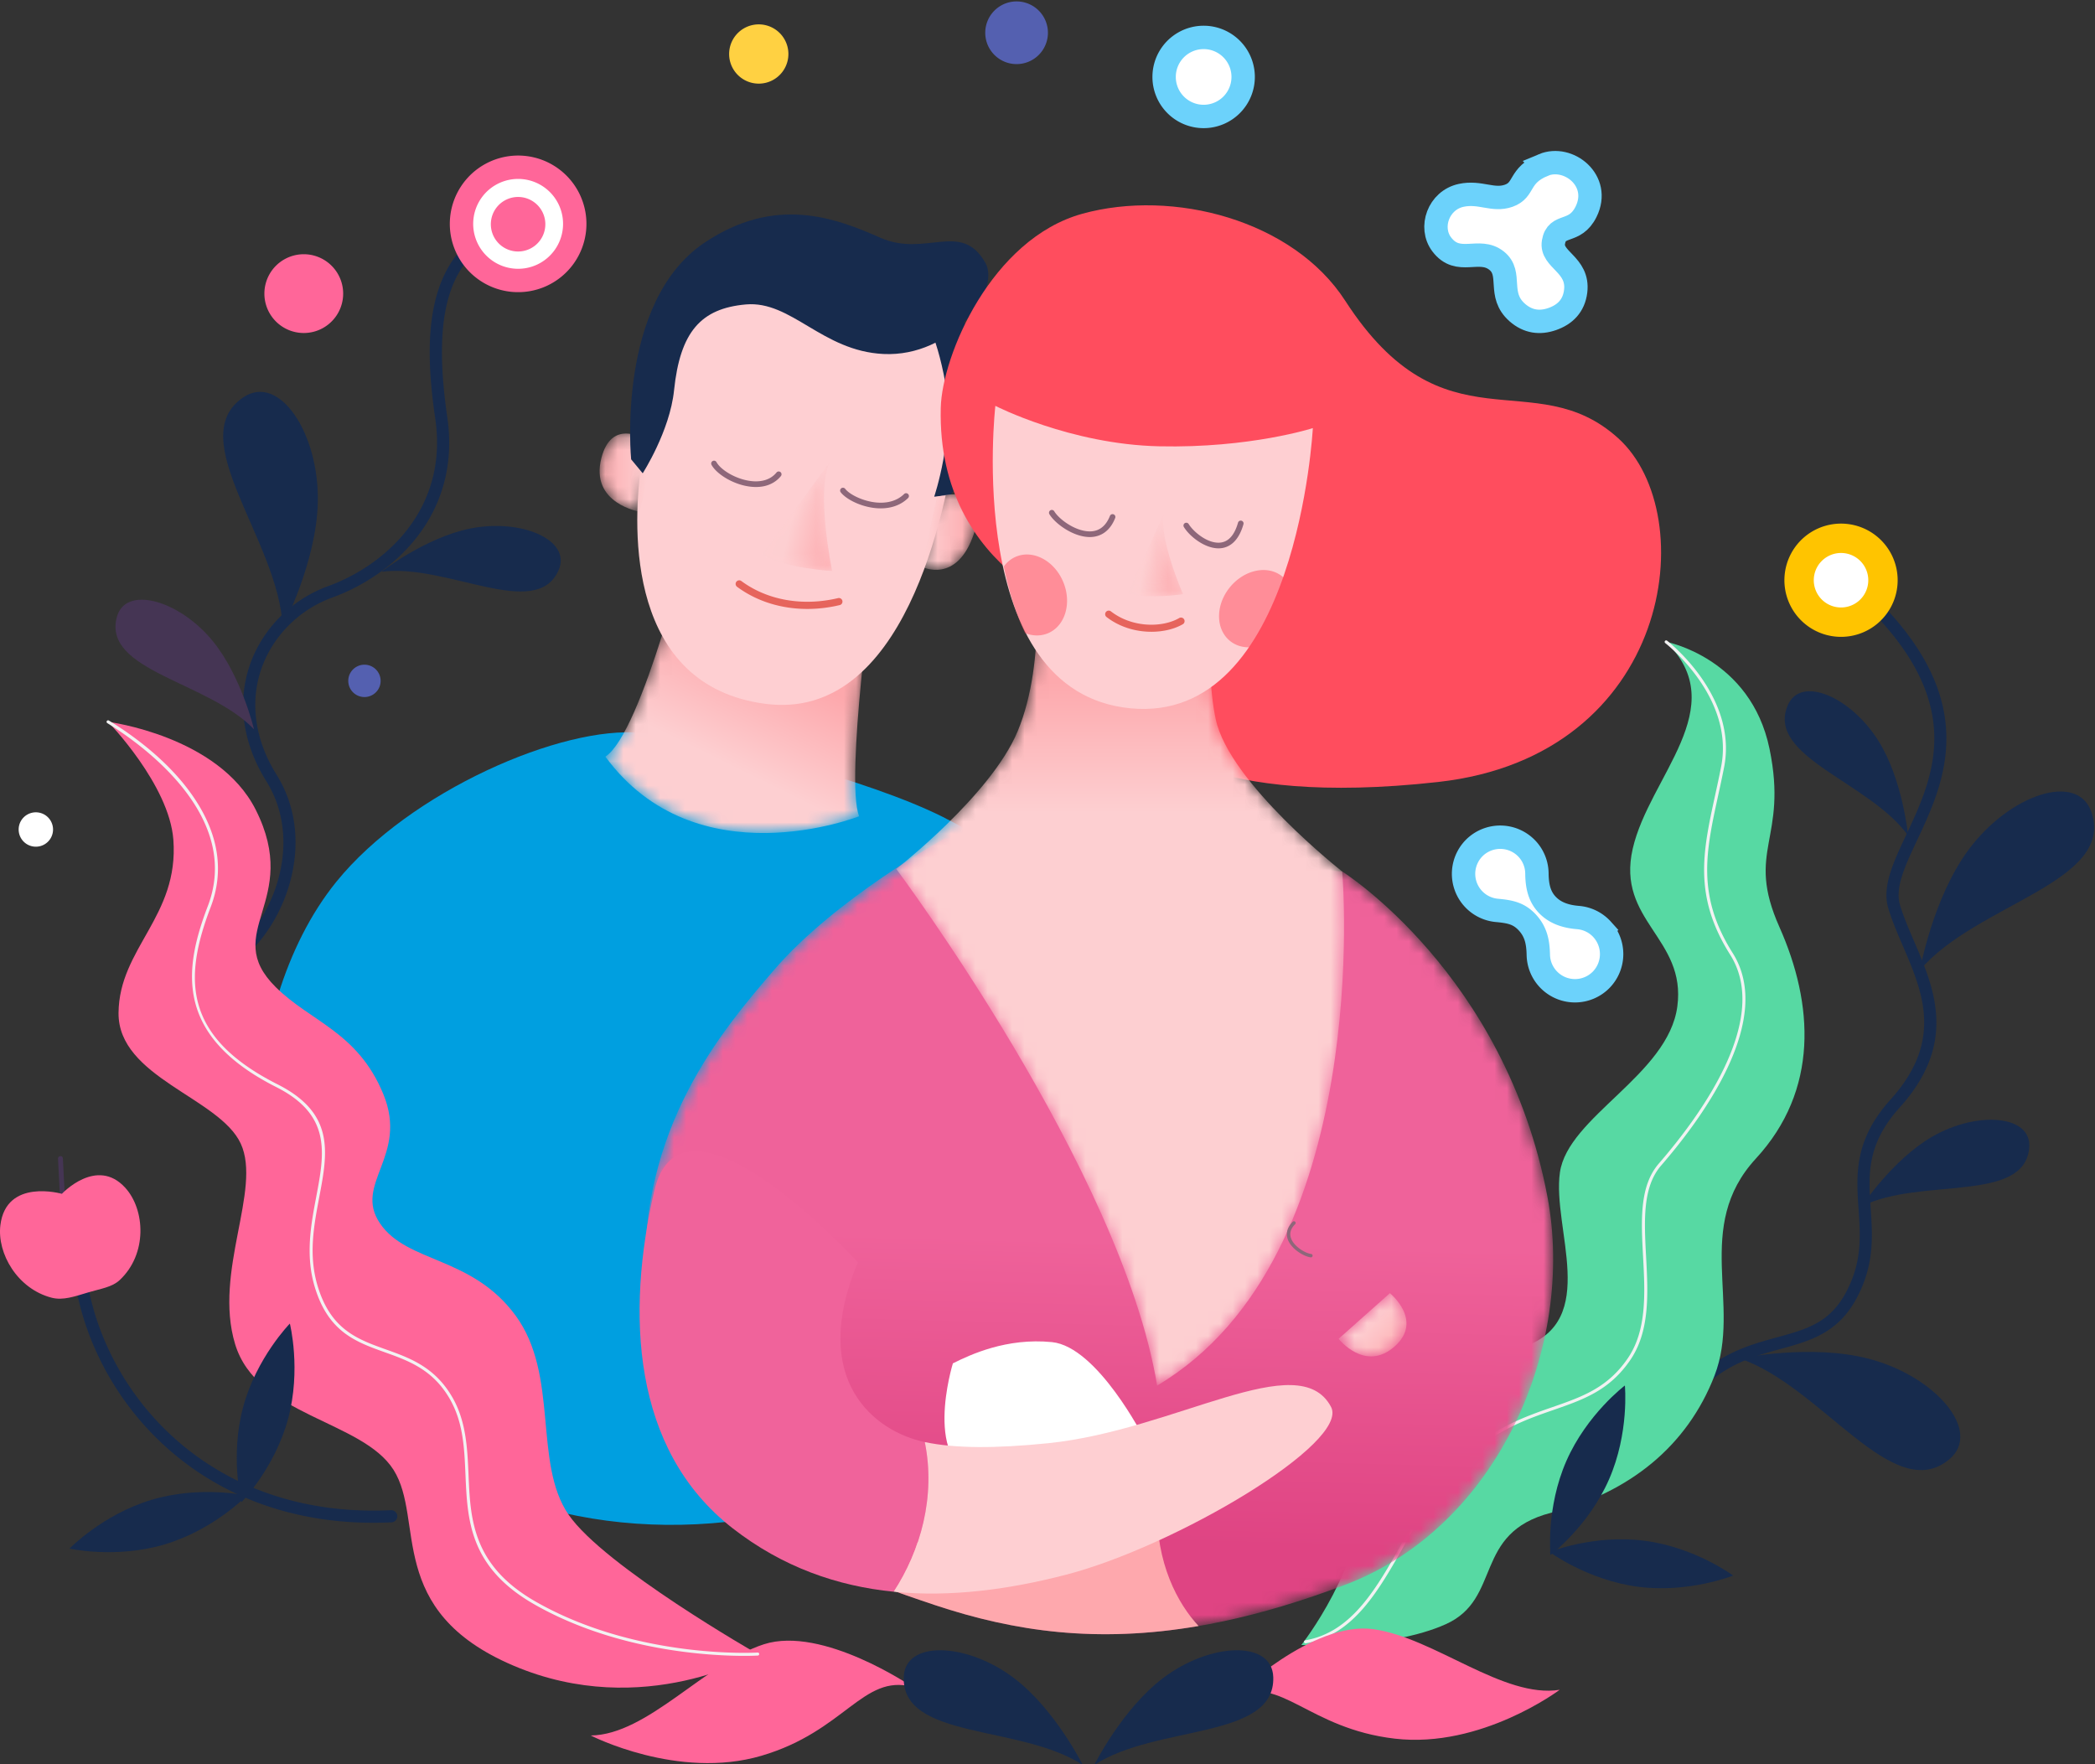 <svg xmlns="http://www.w3.org/2000/svg" xmlns:xlink="http://www.w3.org/1999/xlink" width="171" height="144" viewBox="0 0 171 144">
    <rect x="0" y="0" width="171" height="144" fill="#333333" stroke="none"/>
    <defs>
        <path id="a" d="M.033 18.133C7.453 28.263 20.74 23 20.74 23 19.595 19.915 21.92 3.338 21.92 3.338L6.95.04S3.05 16.15.033 18.133"/>
        <linearGradient id="b" x1="53.072%" x2="65.112%" y1="69.332%" y2="37.899%">
            <stop offset="0%" stop-color="#FDCFD1"/>
            <stop offset="100%" stop-color="#FDA8AC"/>
        </linearGradient>
        <path id="d" d="M.187 2.148C-.77 5.875 3.331 6.532 3.331 6.532l1.152-5.484s-1.142-.9-2.282-.9c-.809 0-1.616.453-2.014 2"/>
        <linearGradient id="e" x1="89.219%" x2="7.692%" y1="50.306%" y2="49.407%">
            <stop offset="0%" stop-color="#FDCFD1"/>
            <stop offset="100%" stop-color="#FDA8AC"/>
        </linearGradient>
        <path id="g" d="M.078 7.664c2.135 1.122 5.764 1.31 5.764 1.31S4.497 2.532 5.625.114L.078 7.664z"/>
        <linearGradient id="h" x1="46.585%" x2="108.969%" y1="42.03%" y2="65.527%">
            <stop offset="0%" stop-color="#FDCFD1"/>
            <stop offset="100%" stop-color="#FDA8AC"/>
        </linearGradient>
        <path id="j" d="M1.458.266L.2 5.986S3.09 7.484 4.484 3.23C5.35.582 3.966.082 2.797.082c-.709 0-1.339.184-1.339.184"/>
        <linearGradient id="k" x1="6.235%" x2="85.417%" y1="50.361%" y2="49.546%">
            <stop offset="0%" stop-color="#FDCFD1"/>
            <stop offset="100%" stop-color="#FDA8AC"/>
        </linearGradient>
        <path id="m" d="M10.674 10.86C6.494 15.726-.384 23.743.193 36.444 1.018 54.6 14.388 59.55 23.796 62.687c9.408 3.136 19.242 3.749 33.506-1.65 12.487-4.726 18.817-19.476 16.506-31.69C70.369 11.172 57.062 2.817 57.062 2.817L24.624.108S15.708 5 10.674 10.86"/>
        <linearGradient id="n" x1="49.002%" x2="50.115%" y1="86.919%" y2="49.318%">
            <stop offset="0%" stop-color="#DF4483"/>
            <stop offset="100%" stop-color="#EF629A"/>
        </linearGradient>
        <path id="p" d="M9.948 14.156C7.775 19.372.045 25.38.045 25.38S18.448 49.973 21.337 67.55c17.826-10.563 15.11-41.96 15.11-41.96s-9.214-7.226-10.324-12.425c-1.109-5.2.166-12.38.166-12.38l-15.02-.66s1.155 8.088-1.32 14.03"/>
        <linearGradient id="q" x1="50%" x2="50%" y1="30.845%" y2="14.688%">
            <stop offset="0%" stop-color="#FDCFD1"/>
            <stop offset="100%" stop-color="#FDA8AC"/>
        </linearGradient>
        <path id="s" d="M.239 6.714c1.773.503 4.517.073 4.517.073S2.736 2.179 3.2.193L.239 6.713z"/>
        <linearGradient id="t" x1="31.134%" x2="97.922%" y1="47.834%" y2="62.494%">
            <stop offset="0%" stop-color="#FDCFD1"/>
            <stop offset="100%" stop-color="#FDA8AC"/>
        </linearGradient>
        <path id="v" d="M.195 9.915c0 5.423 4.102 9.82 9.16 9.82 5.06 0 9.161-4.397 9.161-9.82 0-5.424-4.101-9.821-9.16-9.821-5.06 0-9.16 4.397-9.16 9.82"/>
        <path id="x" d="M6.712 6.337c-.625 1.426-1.418 1.332-2.167 1.24-.451-.057-.887-.113-1.26.163-.423.312-.317 1.047-.67 1.44C1.331 10.607.202 12.263.202 14.377c0 4.422 2.553 8.699 6.746 8.078 2.507-.371 5.366.54 7.21.68 8.11.62 12.576-5.078 13.06-11.326C27.715 5.434 22.23.07 16.306.07c-4.198 0-8.59 3.982-9.593 6.267"/>
        <path id="z" d="M.194 3.803L4.382.078s2.762 2.231.391 4.344C2.356 6.575.194 3.803.194 3.803z"/>
        <linearGradient id="A" x1="35.396%" x2="83.517%" y1="35.508%" y2="74.96%">
            <stop offset="0%" stop-color="#FDCFD1"/>
            <stop offset="100%" stop-color="#FDA8AC"/>
        </linearGradient>
        <path id="C" d="M1.429.126C-.386.868.026 6.109 1.305 8.75c1.28 2.64 5.158 8.376 10.11 9.82l11.347-3.342c-1.856-3.63-5.859-3.218-9.078-3.59-3.043-.351-6.313-3.507-7.468-5.323C5.138 4.621 3.485.053 1.793.052a.955.955 0 0 0-.364.074"/>
        <path id="E" d="M3.358 2.617c-.498.089-.955-.194-1.383-.476-.476-.314-.917-.628-1.34-.431-1.156.536-.434 3.3.7 4.91.77 1.092 2.238.807 3.94.523.964-.162 2.004-.324 3.034-.234 2.847.247 3.425 5.86 3.425 5.86s3.879 2.227 11.348 1.361c-.95-6.767-4.189-11.554-8.46-13.41-.877-.382-1.824-.534-2.785-.534-3.719 0-7.643 2.284-8.48 2.431"/>
    </defs>
    <g fill="none" fill-rule="evenodd">
        <path fill="#172B4D" d="M137.538 114.599a.494.494 0 0 1-.381-.812c2.648-3.194 5.438-3.958 7.9-4.633 2.41-.66 4.313-1.181 5.648-3.722 1.29-2.457 1.147-4.536.996-6.737-.19-2.765-.388-5.625 2.604-8.938 4.34-4.807 2.644-8.752 1.004-12.568-.454-1.054-.882-2.05-1.18-3.054-.523-1.765.39-3.709 1.448-5.959 2.264-4.818 5.082-10.814-3.626-19.097a.495.495 0 1 1 .682-.718c9.226 8.776 6.113 15.4 3.84 20.236-.971 2.067-1.81 3.852-1.394 5.256.282.948.698 1.918 1.14 2.945 1.68 3.912 3.586 8.345-1.18 13.622-2.709 3.002-2.535 5.53-2.35 8.207.154 2.242.314 4.56-1.108 7.266-1.534 2.921-3.83 3.55-6.263 4.217-2.433.666-4.95 1.356-7.399 4.31a.493.493 0 0 1-.381.179"/>
        <path fill="#172B4D" d="M156.715 79.173c4.57-5.386 15.876-7.16 14.006-12.85-1.109-3.371-6.699-1.475-10.043 3.038-2.92 3.94-3.963 9.812-3.963 9.812M141.979 110.876c6.698 2.242 12.544 12.08 17.132 8.232 2.719-2.282-1.118-6.768-6.55-8.197-4.743-1.248-10.582-.035-10.582-.035M151.967 98.453c4.818-2.387 13.256-.219 13.664-4.759.242-2.691-4.237-3.051-7.936-.905-3.23 1.874-5.728 5.664-5.728 5.664M155.742 68.2c-3.13-4.371-11.599-6.422-9.825-10.621 1.051-2.49 5.174-.703 7.43 2.93 1.97 3.171 2.395 7.691 2.395 7.691"/>
        <path fill="#FFC400" d="M154.87 47.814a4.621 4.621 0 1 1-9.199-.909 4.621 4.621 0 0 1 9.199.91"/>
        <path fill="#FFF" d="M152.484 47.578a2.224 2.224 0 1 1-4.427-.437 2.224 2.224 0 0 1 4.427.437"/>
        <path fill="#57D9A3" d="M106.219 134.264s5.126-6.43 5.217-13.395c.09-6.965 6.612-8.804 12.898-10.927 6.286-2.124 2.344-9.686 2.99-14.238.646-4.552 8.839-7.961 9.584-13.553.746-5.591-4.993-6.98-3.64-12.88 1.352-5.9 8.184-11.538 2.72-16.886 0 0 6.902 1.291 8.443 8.727 1.542 7.437-1.997 8.25.808 14.55 2.804 6.298 3.232 13.313-1.918 18.902-5.15 5.588-1.146 11.95-3.376 17.713-2.23 5.764-6.947 9.559-13.344 11.2-6.397 1.641-3.976 7.012-8.579 9.088-4.603 2.075-11.803 1.7-11.803 1.7"/>
        <path fill="#F2F2F2" d="M106.56 134.132a.124.124 0 0 1-.02-.246c3.81-.653 5.831-4.258 7.972-8.075 1.467-2.616 2.984-5.32 5.164-7.206 2.52-2.18 4.923-3.017 7.043-3.754 2.412-.839 4.494-1.563 6.148-3.987 1.566-2.294 1.403-5.341 1.245-8.289-.159-2.962-.309-5.761 1.286-7.603 3.582-4.136 9.101-11.853 5.821-17.05-3.017-4.78-2.227-8.411-1.226-13.009.162-.744.33-1.513.488-2.32 1.123-5.698-4.511-10.066-4.568-10.11a.124.124 0 0 1 .15-.196c.058.044 5.813 4.506 4.661 10.353-.16.81-.327 1.58-.49 2.326-.988 4.542-1.769 8.13 1.194 12.824 3.365 5.333-2.216 13.156-5.843 17.345-1.529 1.765-1.382 4.515-1.226 7.427.16 2.988.326 6.078-1.287 8.441-1.7 2.492-3.819 3.229-6.271 4.081-2.1.73-4.48 1.558-6.963 3.708-2.147 1.858-3.653 4.543-5.11 7.14-2.17 3.87-4.22 7.525-8.146 8.198a.108.108 0 0 1-.021.002"/>
        <path fill="#F69" d="M100.77 138.446s6.365-6.17 11.344-5.467c4.979.703 10.601 5.678 15.192 4.947 0 0-6.393 4.81-13.456 3.987-7.063-.822-9.27-5.183-13.08-3.467M74.46 137.677s-7.317-5.004-12.105-3.469c-4.788 1.536-9.488 7.39-14.136 7.447 0 0 7.114 3.659 13.936 1.653s8.26-6.677 12.305-5.63"/>
        <path fill="#172B4D" d="M30.475 124.292c-14.123 0-22.443-9.706-24.239-19.025a.495.495 0 0 1 .972-.188c1.78 9.235 10.264 18.864 24.701 18.188a.495.495 0 1 1 .047.99c-.5.023-.995.035-1.481.035"/>
        <path fill="#009FE0" d="M89.143 74.806s-6.207-5.137-12.2-8.133c-5.993-2.997-18.192-6.207-24.613-6.85-6.42-.642-18.896 4.762-24.876 12.149-8.418 10.398-8.493 30.3-.99 39.613 7.18 8.913 19.31 14.112 32.928 12.627 13.41-1.464 29.75-49.406 29.75-49.406"/>
        <g transform="translate(49.38 43.627)">
            <mask id="c" fill="#fff">
                <use xlink:href="#a"/>
            </mask>
            <path fill="url(#b)" d="M.033 18.133C7.453 28.263 20.74 23 20.74 23 19.595 19.915 21.92 3.338 21.92 3.338L6.95.04S3.05 16.15.033 18.133" mask="url(#c)"/>
        </g>
        <path fill="#FECFD2" d="M78.022 35.862c-.797 5.682-4.186 23.047-15.523 21.59-11.336-1.456-10.84-14.336-10.212-19.091.628-4.756 4.132-19.767 14.624-18.096 10.491 1.67 12.074 8.723 11.11 15.597"/>
        <g transform="translate(48.9 35.237)">
            <mask id="f" fill="#fff">
                <use xlink:href="#d"/>
            </mask>
            <path fill="url(#e)" d="M.187 2.148C-.77 5.875 3.331 6.532 3.331 6.532l1.152-5.484s-1.142-.9-2.282-.9c-.809 0-1.616.453-2.014 2" mask="url(#f)"/>
        </g>
        <path fill="#172B4D" d="M80.436 21.465c1.268 2.249-2.73 7.701-8.335 7.428-5.003-.244-7.51-4.374-11.224-4.044-3.662.325-5.364 2.228-5.86 7.015-.344 3.33-2.558 6.767-2.558 6.767l-.944-1.141s-1.25-12.821 5.979-17.675c5.776-3.88 10.64-2.055 14.36-.413 3.719 1.642 6.608-1.44 8.582 2.063"/>
        <path fill="#172B4D" d="M78.18 25.87c2.96 1.695 1.045 12.228-.575 14.513l-1.353.159s1.676-4.948.917-9.24c-.758-4.293-1.93-5.757-1.93-5.757l2.94.324z"/>
        <path fill="#E6645C" d="M65.894 49.703c-2.122 0-4.126-.618-5.731-1.806a.293.293 0 0 1 .349-.472c2.12 1.57 4.994 2.078 7.885 1.396a.293.293 0 1 1 .135.57c-.886.21-1.772.312-2.638.312"/>
        <g transform="translate(62.084 37.634)">
            <mask id="i" fill="#fff">
                <use xlink:href="#g"/>
            </mask>
            <path fill="url(#h)" d="M.078 7.664c2.135 1.122 5.764 1.31 5.764 1.31S4.497 2.532 5.625.114L.078 7.664z" mask="url(#i)"/>
        </g>
        <g fill="#8E677A">
            <path d="M61.705 39.75c-.118 0-.239-.005-.363-.017-1.443-.136-2.854-1.035-3.264-1.79a.23.23 0 0 1 .405-.221c.347.637 1.624 1.431 2.903 1.552.599.056 1.432-.02 1.995-.707a.23.23 0 0 1 .357.293c-.481.586-1.179.89-2.033.89M71.892 41.494c-.105 0-.213-.004-.322-.012-1.298-.096-2.522-.74-2.954-1.308a.231.231 0 0 1 .367-.28c.364.478 1.505 1.045 2.621 1.127.627.047 1.514-.037 2.193-.699a.23.23 0 1 1 .322.331c-.567.553-1.333.84-2.227.84"/>
        </g>
        <g transform="translate(75.029 40.27)">
            <mask id="l" fill="#fff">
                <use xlink:href="#j"/>
            </mask>
            <path fill="url(#k)" d="M1.458.266L.2 5.986S3.09 7.484 4.484 3.23C5.35.582 3.966.082 2.797.082c-.709 0-1.339.184-1.339.184" mask="url(#l)"/>
        </g>
        <g>
            <path fill="#172B4D" d="M17.698 79.508a.495.495 0 0 1-.2-.948c2.206-.981 4.216-3.522 5.119-6.472.916-2.995.603-5.952-.882-8.329-1.916-3.064-2.393-6.43-1.344-9.475 1.015-2.947 3.4-5.354 6.38-6.437 4.71-1.713 9.829-6.317 8.758-13.658-.95-6.516-1.075-14.267 6.463-16.394a.495.495 0 1 1 .269.954c-5.374 1.515-7.095 6.09-5.752 15.297 1.157 7.93-4.34 12.891-9.399 14.731-2.702.983-4.864 3.162-5.783 5.83-.95 2.757-.507 5.821 1.247 8.627 1.64 2.624 1.991 5.87.99 9.143-.983 3.213-3.207 5.995-5.665 7.088a.493.493 0 0 1-.2.043"/>
            <path fill="#172B4D" d="M23.074 51.168c-.32-7.056-8.179-15.377-3.22-18.733 2.94-1.989 6.203 2.93 6.088 8.547-.1 4.903-2.868 10.186-2.868 10.186M31.123 46.671c5.33-.716 12.627 4.045 14.469-.125 1.092-2.471-3.035-4.249-7.227-3.402-3.659.739-7.242 3.527-7.242 3.527"/>
            <path fill="#453554" d="M20.735 59.53C17.03 55.635 8.36 54.774 9.536 50.37c.697-2.61 5.028-1.41 7.765 1.875 2.389 2.869 3.434 7.287 3.434 7.287"/>
            <path fill="#FFF" d="M46.89 18.727a4.621 4.621 0 1 1-9.198-.91 4.621 4.621 0 0 1 9.198.91"/>
            <path stroke="#F69" stroke-width="1.908" d="M46.89 18.727a4.621 4.621 0 1 1-9.198-.91 4.621 4.621 0 0 1 9.198.91z"/>
            <path fill="#F69" d="M44.504 18.49a2.224 2.224 0 1 1-4.426-.437 2.224 2.224 0 0 1 4.426.438"/>
            <path fill="#FF4D5E" d="M90.46 46.946c.547 2.006-.337 3.994-1.974 4.44-1.638.447-3.409-.818-3.955-2.823-.547-2.006.337-3.994 1.975-4.44 1.637-.447 3.408.817 3.954 2.823"/>
            <path fill="#FF4D5E" d="M109.798 24.544c-4.252-6.581-14.051-9.146-21.457-7.097-7.405 2.049-11.45 11.556-11.554 15.845-.332 13.7 12.272 17.083 12.272 17.083l4.73 9.82s4.496 5.763 23.602 3.632c19.105-2.13 21.582-21.829 14.69-28.06-6.893-6.23-14.205 1.277-22.283-11.223"/>
        </g>
        <g transform="translate(52.496 68.317)">
            <mask id="o" fill="#fff">
                <use xlink:href="#m"/>
            </mask>
            <path fill="url(#n)" d="M10.674 10.86C6.494 15.726-.384 23.743.193 36.444 1.018 54.6 14.388 59.55 23.796 62.687c9.408 3.136 19.242 3.749 33.506-1.65 12.487-4.726 18.817-19.476 16.506-31.69C70.369 11.172 57.062 2.817 57.062 2.817L24.624.108S15.708 5 10.674 10.86" mask="url(#o)"/>
        </g>
        <g transform="translate(73.11 45.545)">
            <mask id="r" fill="#fff">
                <use xlink:href="#p"/>
            </mask>
            <path fill="url(#q)" d="M9.948 14.156C7.775 19.372.045 25.38.045 25.38S18.448 49.973 21.337 67.55c17.826-10.563 15.11-41.96 15.11-41.96s-9.214-7.226-10.324-12.425c-1.109-5.2.166-12.38.166-12.38l-15.02-.66s1.155 8.088-1.32 14.03" mask="url(#r)"/>
        </g>
        <g>
            <path fill="#FECFD2" d="M81.244 33.127s6.101 3.14 13.37 3.301c7.427.165 12.543-1.485 12.543-1.485s-1.267 24.208-14.901 22.87C78.564 56.47 81.244 33.127 81.244 33.127"/>
            <path fill="#E6645C" d="M93.98 51.567c-1.233 0-2.565-.36-3.648-1.195a.292.292 0 1 1 .356-.462c1.75 1.35 4.21 1.328 5.58.527a.292.292 0 0 1 .294.503c-.68.399-1.6.627-2.582.627"/>
        </g>
        <g transform="translate(91.808 41.71)">
            <mask id="u" fill="#fff">
                <use xlink:href="#s"/>
            </mask>
            <path fill="url(#t)" d="M.239 6.714c1.773.503 4.517.073 4.517.073S2.736 2.179 3.2.193L.239 6.713z" mask="url(#u)"/>
        </g>
        <g>
            <path fill="#FEA8AD" d="M66.745 127.147c3.232 1.702 6.585 2.87 9.547 3.857 6.528 2.176 13.264 3.135 21.54 1.715-1.673-1.789-3.514-5.107-3.384-9.885l-27.703 4.313z"/>
            <path fill="#F0639B" d="M72.95 129.921c-4.59-.455-9.072-2-13.162-5.189-8.254-6.437-8.667-17.578-6.398-27.481 2.27-9.904 16.63 5.776 16.63 5.776-4.044 9.656 1.404 13.832 5.465 14.679.906 4.436-.357 8.883-2.536 12.215"/>
        </g>
        <g transform="translate(92.767 92.288)">
            <mask id="w" fill="#fff">
                <use xlink:href="#v"/>
            </mask>
            <path d="M.195 9.915c0 5.423 4.102 9.82 9.16 9.82 5.06 0 9.161-4.397 9.161-9.82 0-5.424-4.101-9.821-9.16-9.821-5.06 0-9.16 4.397-9.16 9.82" mask="url(#w)"/>
        </g>
        <g>
            <path fill="#FF4D5E" d="M82.932 45.435c-.408.17-.741.449-.997.799.39 1.914.95 3.78 1.735 5.44.61.24 1.263.265 1.86.017 1.41-.585 1.972-2.46 1.255-4.188-.718-1.728-2.443-2.653-3.853-2.068M104.665 47.053c-1.186-.963-3.103-.566-4.282.886-1.18 1.452-1.174 3.41.011 4.373.456.37 1.021.537 1.61.522 1.175-1.625 2.131-3.55 2.907-5.544a2.259 2.259 0 0 0-.246-.237" opacity=".5"/>
            <path fill="#8E677A" d="M88.952 43.835c-1.327 0-2.813-1.069-3.296-1.863a.23.23 0 1 1 .394-.24c.436.717 1.881 1.732 3.062 1.635.677-.058 1.176-.48 1.484-1.256a.23.23 0 1 1 .429.17c-.47 1.186-1.278 1.495-1.874 1.546a2.398 2.398 0 0 1-.199.008M99.46 44.757c-1.142 0-2.37-.987-2.828-1.74a.23.23 0 1 1 .394-.24c.376.618 1.572 1.647 2.625 1.506.649-.089 1.12-.634 1.4-1.621a.23.23 0 0 1 .444.125c-.416 1.47-1.2 1.874-1.782 1.953a1.817 1.817 0 0 1-.253.017"/>
            <path fill="#F69" d="M8.82 58.916s9.002 1.146 12.045 7.163c3.798 7.51-2.917 9.97 1.64 14.492 2.861 2.838 6.685 3.65 8.778 8.721 2.094 5.072-2.48 7.319-.261 10.572 2.218 3.253 7.487 2.641 11.062 7.515 3.575 4.874 1.422 12.02 4.322 16.249 2.9 4.228 15.44 11.38 15.44 11.38s-9.29 5.488-19.956.937c-10.487-4.476-7.197-11.893-9.763-15.964-2.567-4.07-11.158-4.376-12.94-10.28-1.781-5.904 2.198-12.596.464-16.355-1.734-3.759-10.025-5.391-9.976-10.675.048-5.284 4.944-7.87 4.475-14.132-.336-4.493-5.33-9.623-5.33-9.623"/>
        </g>
        <g transform="translate(98.28 91.568)">
            <mask id="y" fill="#fff">
                <use xlink:href="#x"/>
            </mask>
            <path d="M6.712 6.337c-.625 1.426-1.418 1.332-2.167 1.24-.451-.057-.887-.113-1.26.163-.423.312-.317 1.047-.67 1.44C1.331 10.607.202 12.263.202 14.377c0 4.422 2.553 8.699 6.746 8.078 2.507-.371 5.366.54 7.21.68 8.11.62 12.576-5.078 13.06-11.326C27.715 5.434 22.23.07 16.306.07c-4.198 0-8.59 3.982-9.593 6.267" mask="url(#y)"/>
        </g>
        <g>
            <g transform="translate(109.067 105.472)">
                <mask id="B" fill="#fff">
                    <use xlink:href="#z"/>
                </mask>
                <path fill="url(#A)" d="M.194 3.803s2.162 2.772 4.58.619C7.143 2.309 4.381.078 4.381.078L.194 3.803z" mask="url(#B)"/>
            </g>
            <path fill="#8E677A" d="M107.002 102.63l-.019-.001c-.585-.079-1.607-.697-1.876-1.486-.116-.343-.141-.866.402-1.414a.14.14 0 1 1 .198.197c-.355.358-.468.737-.335 1.126.231.68 1.145 1.233 1.649 1.3a.14.14 0 0 1-.019.278"/>
            <path fill="#FFF" d="M77.778 111.28c1.403-.701 4.374-2.104 8.088-1.733 3.713.371 7.51 7.84 7.51 7.84s-8.088 4.127-13.164 3.26c-5.075-.867-2.434-9.367-2.434-9.367"/>
        </g>
        <g transform="translate(80.062 98.28)">
            <mask id="D" fill="#fff">
                <use xlink:href="#C"/>
            </mask>
            <path d="M1.429.126C-.386.868.026 6.109 1.305 8.75c1.28 2.64 5.158 8.376 10.11 9.82l11.347-3.342c-1.856-3.63-5.859-3.218-9.078-3.59-3.043-.351-6.313-3.507-7.468-5.323C5.138 4.621 3.485.053 1.793.052a.955.955 0 0 0-.364.074" mask="url(#D)"/>
        </g>
        <g transform="translate(60.886 103.794)">
            <mask id="F" fill="#fff">
                <use xlink:href="#E"/>
            </mask>
            <path d="M3.358 2.617c-.498.089-.955-.194-1.383-.476-.476-.314-.917-.628-1.34-.431-1.156.536-.434 3.3.7 4.91.77 1.092 2.238.807 3.94.523.964-.162 2.004-.324 3.034-.234 2.847.247 3.425 5.86 3.425 5.86s3.879 2.227 11.348 1.361c-.95-6.767-4.189-11.554-8.46-13.41-.877-.382-1.824-.534-2.785-.534-3.719 0-7.643 2.284-8.48 2.431" mask="url(#F)"/>
        </g>
        <g>
            <path fill="#FECFD2" d="M87.022 128.53c-4.605 1.193-9.398 1.857-14.073 1.391 2.18-3.332 3.442-7.779 2.536-12.215 2.48.52 5.734.53 10.051.094 10.429-1.06 20.466-7.923 23.105-2.971 1.564 2.931-12.706 11.388-21.619 13.701"/>
            <path fill="#F2F2F2" d="M60.75 135.156c-2.794 0-10.403-.383-17.094-4.18-5.34-3.03-5.504-6.88-5.662-10.603-.096-2.225-.186-4.326-1.317-6.252-1.384-2.356-3.357-3.062-5.264-3.745-2.371-.849-4.611-1.65-5.72-5.326-.783-2.595-.304-5.128.119-7.364.677-3.58 1.261-6.67-3.266-8.958-8.273-4.18-7.573-9.568-5.584-14.768 2.849-7.446-5.562-13.317-8.207-14.939a.124.124 0 0 1 .13-.211c2.178 1.336 5.182 3.558 7.117 6.558 1.88 2.914 2.28 5.835 1.191 8.68-2.251 5.884-2.183 10.595 5.464 14.459 4.694 2.372 4.094 5.548 3.398 9.225-.438 2.316-.89 4.71-.125 7.247 1.073 3.556 3.255 4.337 5.566 5.164 1.95.698 3.965 1.42 5.395 3.853 1.162 1.979 1.257 4.21 1.35 6.367.156 3.655.317 7.436 5.538 10.398 8.274 4.695 17.961 4.13 18.059 4.124a.125.125 0 0 1 .131.115.124.124 0 0 1-.115.132c-.02 0-.416.024-1.103.024"/>
            <path fill="#F69" d="M28.01 23.966a3.215 3.215 0 1 1-6.43 0 3.215 3.215 0 0 1 6.43 0"/>
            <path fill="#FFF" d="M101.47 6.223a3.226 3.226 0 1 1-6.451 0 3.226 3.226 0 0 1 6.451 0"/>
            <path stroke="#6CD2FB" stroke-width="1.908" d="M101.47 6.223a3.226 3.226 0 1 1-6.451 0 3.226 3.226 0 0 1 6.451 0z"/>
            <path fill="#FFD142" d="M64.351 4.408a2.418 2.418 0 1 1-4.837 0 2.418 2.418 0 0 1 4.837 0"/>
            <path fill="#172B4D" d="M23.512 115.82c-1.092 4.026-3.807 6.794-3.807 6.794s-.945-3.76.147-7.787c1.092-4.026 3.807-6.794 3.807-6.794s.945 3.76-.147 7.787"/>
            <path fill="#172B4D" d="M13.454 126.054c3.998-1.195 6.695-3.98 6.695-3.98s-3.783-.848-7.78.346c-3.997 1.195-6.695 3.98-6.695 3.98s3.783.848 7.78-.346M133.731 129.519c-4.138-.532-7.25-2.843-7.25-2.843s3.595-1.45 7.733-.918c4.138.531 7.251 2.842 7.251 2.842s-3.596 1.45-7.734.919"/>
            <path fill="#172B4D" d="M127.854 119.244c-1.677 3.82-1.301 7.679-1.301 7.679s3.095-2.334 4.773-6.154c1.678-3.82 1.301-7.68 1.301-7.68s-3.095 2.335-4.773 6.155"/>
            <path fill="#453554" d="M5.098 97.936a.198.198 0 0 1-.198-.188l-.165-3.172a.198.198 0 0 1 .188-.209c.12-.01.203.079.208.188l.165 3.172a.198.198 0 0 1-.188.209h-.01"/>
            <path fill="#F69" d="M10.224 96.947c1.627 1.789 1.827 5.41-.462 7.543-.614.572-1.531.694-2.523.988-1.157.344-2.09.686-3.024.444-2.8-.725-4.459-3.62-4.186-5.903.465-3.889 5.024-2.577 5.024-2.577s2.843-3.054 5.171-.495"/>
            <path fill="#172B4D" d="M89.315 144.065c5.056-3.322 14.775-2.047 14.613-7.173-.096-3.039-5.147-2.832-8.986.068-3.352 2.532-5.627 7.105-5.627 7.105M88.38 144.065c-5.055-3.322-14.775-2.047-14.613-7.173.096-3.039 5.147-2.832 8.986.068 3.352 2.532 5.628 7.105 5.628 7.105"/>
            <path fill="#FFF" d="M4.329 67.706a1.403 1.403 0 1 1-2.806 0 1.403 1.403 0 0 1 2.806 0"/>
            <path fill="#5460B0" d="M31.068 55.574a1.32 1.32 0 1 1-2.641 0 1.32 1.32 0 0 1 2.64 0M85.535 2.674a2.558 2.558 0 1 1-5.116 0 2.558 2.558 0 0 1 5.116 0"/>
            <path fill="#FFF" d="M125.97 13.47c-2.074.87-1.469 2.028-2.824 2.507-1.286.455-2.327-.365-3.879-.032-1.856.399-2.638 2.616-1.59 4.001 1.357 1.795 3.043.193 4.476 1.327 1.338 1.06.027 2.774 1.694 4.239.866.76 1.834.882 2.845.531 1.04-.361 1.77-1.068 1.918-2.265.272-2.207-2.059-2.567-1.811-4.02.271-1.592 1.736-.604 2.662-2.477 1.255-2.541-1.45-4.669-3.492-3.812"/>
            <path stroke="#6CD2FB" stroke-width="1.908" d="M125.97 13.47c-2.074.87-1.469 2.028-2.824 2.507-1.286.455-2.327-.365-3.879-.032-1.856.399-2.638 2.616-1.59 4.001 1.357 1.795 3.043.193 4.476 1.327 1.338 1.06.027 2.774 1.694 4.239.866.76 1.834.882 2.845.531 1.04-.361 1.77-1.068 1.918-2.265.272-2.207-2.059-2.567-1.811-4.02.271-1.592 1.736-.604 2.662-2.477 1.255-2.541-1.45-4.669-3.492-3.812z"/>
            <path fill="#FFF" d="M130.78 75.87a2.982 2.982 0 0 0-1.982-.979c-1.088-.088-1.926-.417-2.525-1.06s-.814-1.445-.825-2.536a2.982 2.982 0 0 0-.837-2.046 3.004 3.004 0 0 0-4.077-.221 2.995 2.995 0 0 0 1.644 5.28c1.089.1 1.79.24 2.481.98.69.742.88 1.559.902 2.651a2.995 2.995 0 0 0 5.15 2.014 3.004 3.004 0 0 0 .068-4.082"/>
            <path stroke="#6CD2FB" stroke-width="1.908" d="M130.78 75.87a2.982 2.982 0 0 0-1.982-.979c-1.088-.088-1.926-.417-2.525-1.06s-.814-1.445-.825-2.536a2.982 2.982 0 0 0-.837-2.046 3.004 3.004 0 0 0-4.077-.221 2.995 2.995 0 0 0 1.644 5.28c1.089.1 1.79.24 2.481.98.69.742.88 1.559.902 2.651a2.995 2.995 0 0 0 5.15 2.014 3.004 3.004 0 0 0 .068-4.082z"/>
        </g>
    </g>
</svg>
